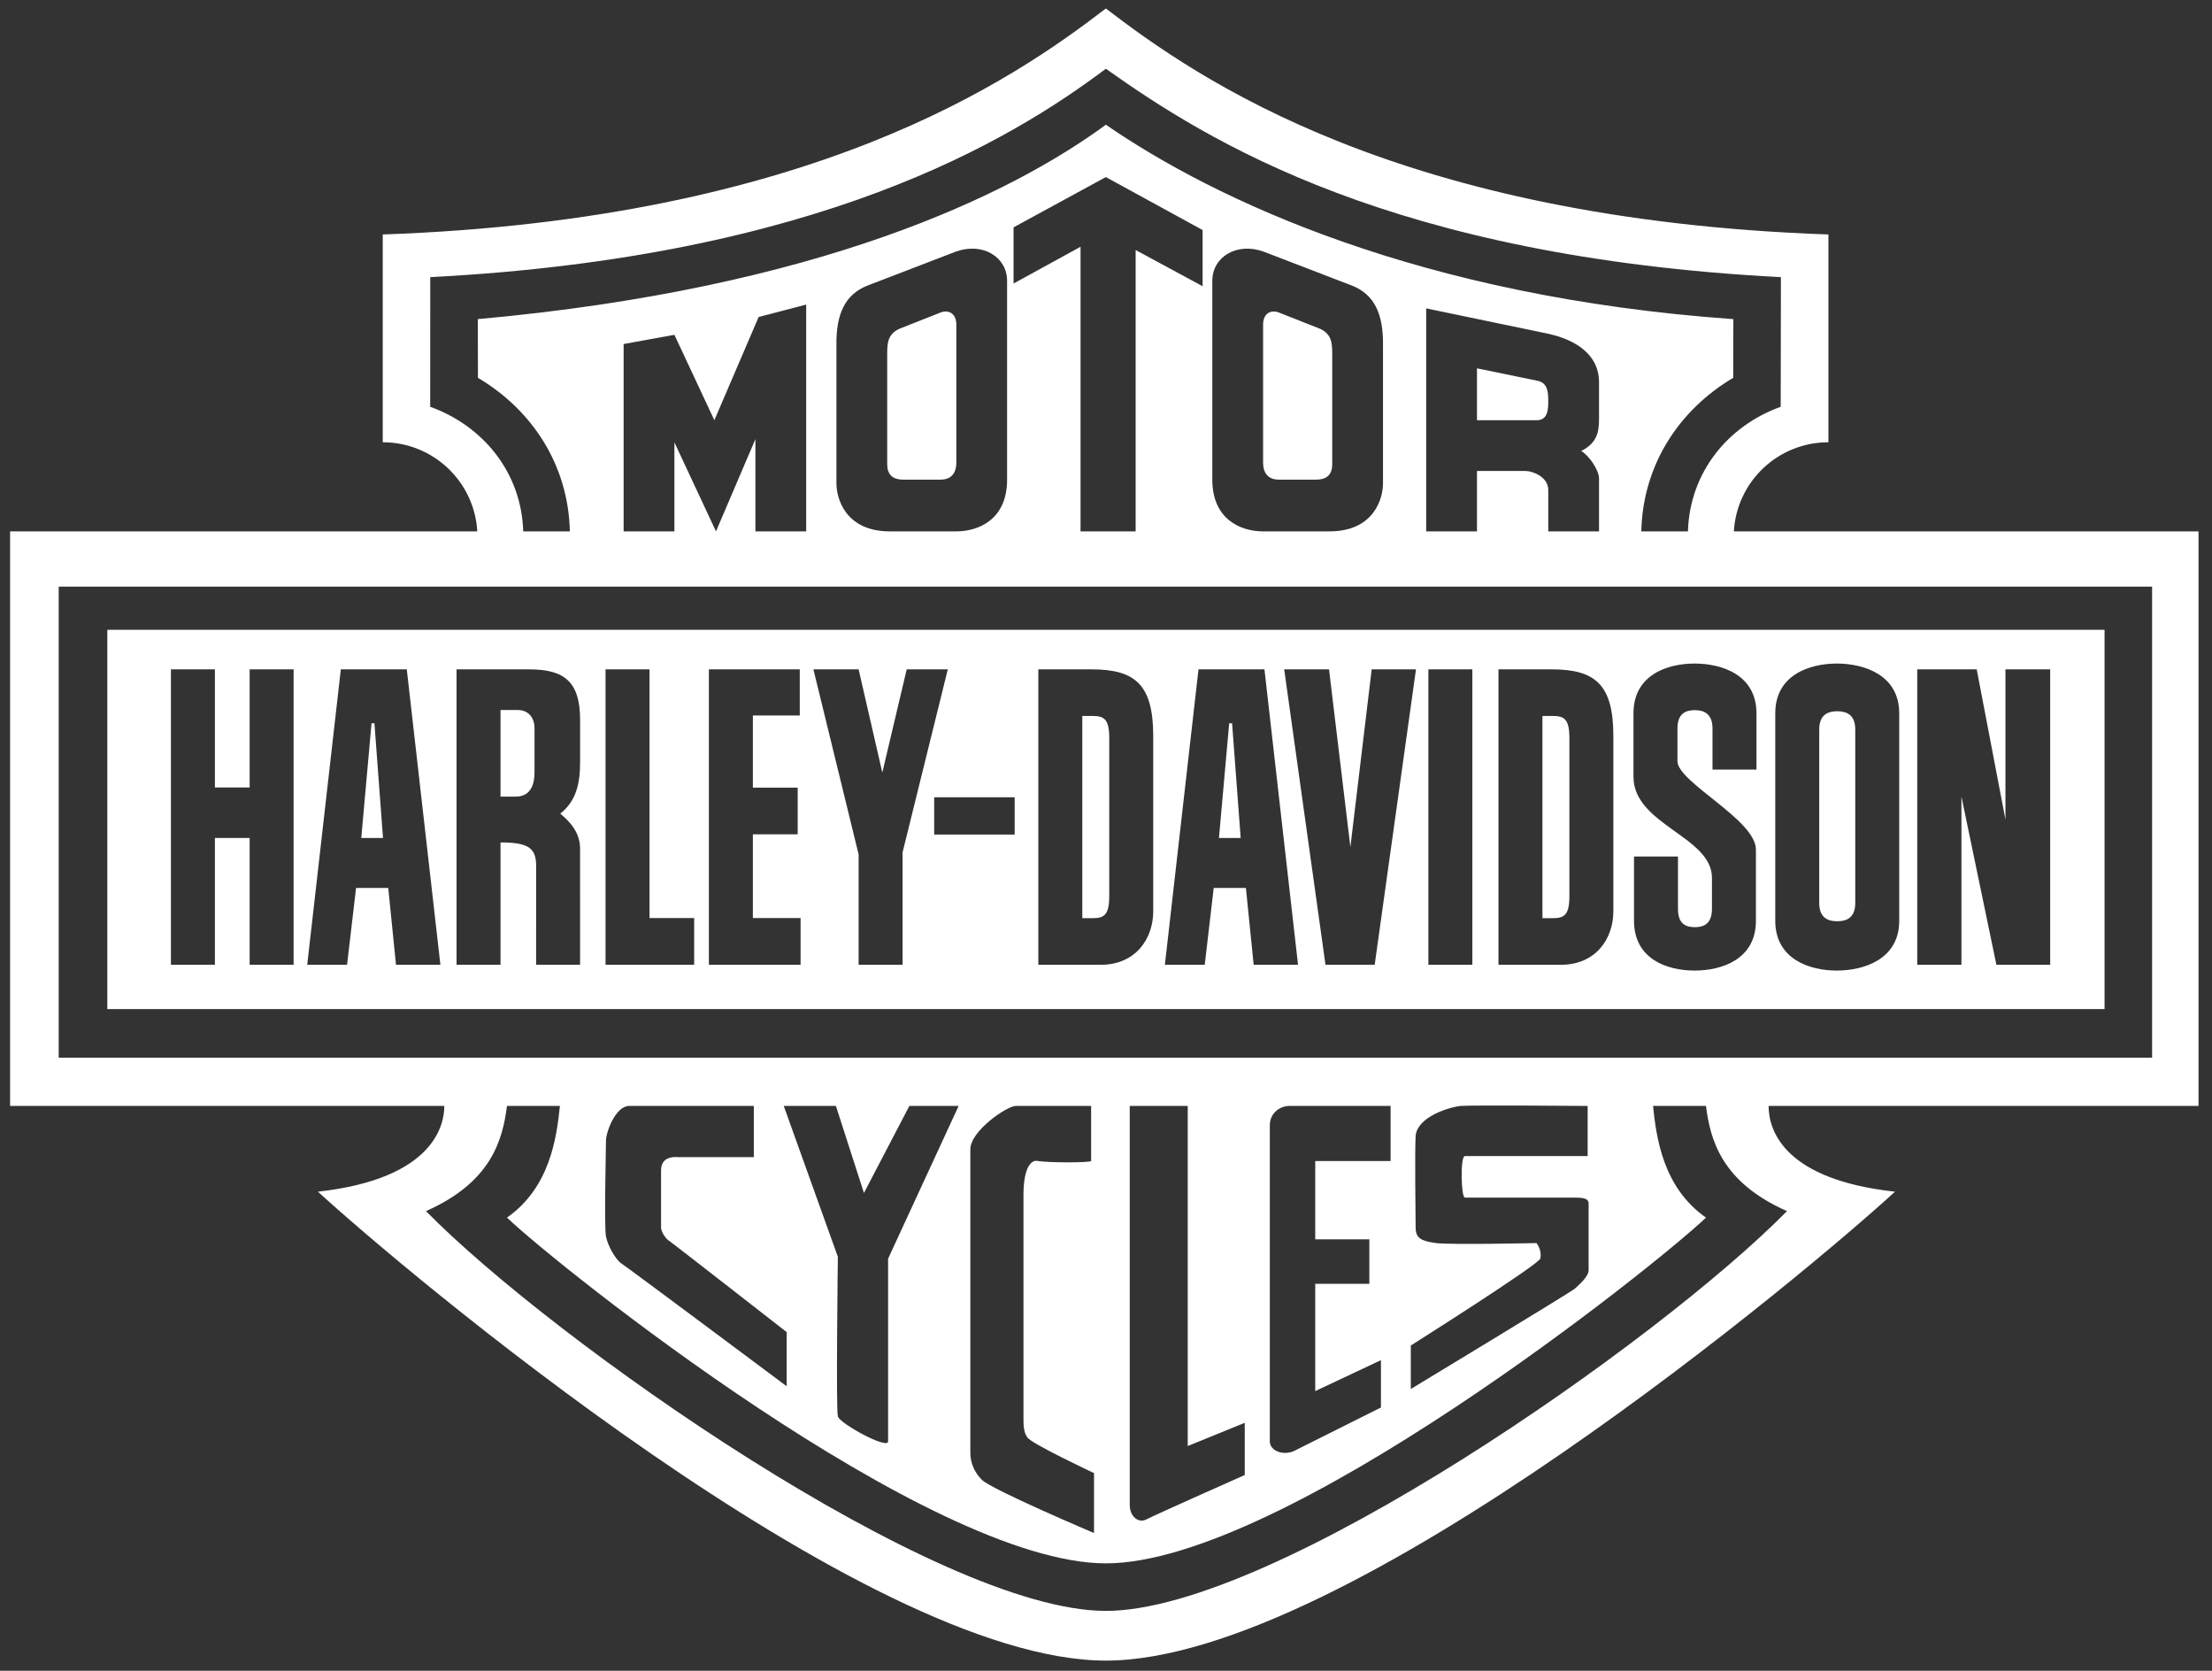 <?xml version="1.0" encoding="UTF-8"?>
<svg width="98px" height="74px" viewBox="0 0 98 74" version="1.1" xmlns="http://www.w3.org/2000/svg" xmlns:xlink="http://www.w3.org/1999/xlink">
    <rect x="0" y="0" width="98" height="74" fill="#333333" stroke="none"/>
    <title>harley-davidson-seeklogo</title>
    <g id="Page-1" stroke="none" stroke-width="1" fill="none" fill-rule="evenodd">
        <g id="Extra-Large-Copy-6" transform="translate(-1086, -640)" fill="#FFFFFF">
            <g id="harley-davidson-seeklogo" transform="translate(1086.447, 640.376)">
                <path d="M96.956,23.159 L76.37,23.159 C76.497,20.955 78.324,19.212 80.559,19.212 L80.559,10.009 C61.543,9.343 52.643,3.138 48.547,2.27373675e-13 C44.451,3.138 35.527,9.343 16.51,10.009 L16.51,19.212 C18.745,19.212 20.572,20.955 20.699,23.159 L0,23.159 L0,48.607 L19.238,48.607 C19.238,49.421 18.808,51.829 13.639,52.404 C17.18,55.658 37.828,73.173 48.547,73.173 C59.267,73.173 79.967,55.658 83.509,52.404 C78.675,51.878 77.909,49.756 77.909,48.607 L96.956,48.607 L96.956,23.159 Z M18.612,17.64 L18.615,11.899 C35.824,11.007 44.316,5.843 48.547,2.669 C53.085,5.888 61.245,11.007 78.454,11.899 L78.445,17.64 C76.104,18.485 74.414,20.545 74.335,23.159 L72.269,23.159 C72.336,20.2 73.954,17.772 76.341,16.358 L76.347,13.758 C62.452,12.779 53.379,8.472 48.547,5.148 C44.327,8.246 35.844,12.396 20.721,13.758 L20.728,16.358 C23.115,17.772 24.733,20.2 24.8,23.159 L22.734,23.159 C22.655,20.545 20.953,18.485 18.612,17.64 Z M70.396,20.819 L70.396,23.159 L68.147,23.159 L68.147,21.322 C68.147,20.747 67.453,20.484 67.142,20.484 L64.989,20.484 L64.989,23.159 L62.739,23.159 L62.739,13.282 L68.147,14.406 C68.913,14.574 70.396,15.076 70.396,16.56 L70.396,18.163 C70.396,18.737 70.324,19.24 69.607,19.598 C69.941,19.79 70.396,20.436 70.396,20.819 Z M60.825,14.933 L60.825,20.962 C60.849,21.705 60.418,23.159 58.456,23.159 L55.513,23.159 C54.532,23.159 53.263,22.637 53.263,20.867 L53.263,12.061 C53.263,11.009 54.34,10.338 55.537,10.769 L59.461,12.277 C60.418,12.66 60.849,13.497 60.825,14.933 Z M44.458,12.181 L44.458,9.693 L48.547,7.467 L52.833,9.812 L52.833,12.3 L49.866,10.698 L49.866,23.159 L47.425,23.159 L47.425,10.554 L44.458,12.181 Z M44.171,12.061 L44.171,20.867 C44.171,22.637 42.903,23.159 41.922,23.159 L38.979,23.159 C37.017,23.159 36.586,21.705 36.61,20.962 L36.61,14.933 C36.586,13.497 37.017,12.66 37.974,12.277 L41.898,10.769 C43.094,10.338 44.171,11.009 44.171,12.061 Z M31.274,23.159 L29.432,19.216 L29.432,23.159 L27.182,23.159 L27.182,14.861 L29.432,14.454 L31.202,18.235 L33.164,13.665 L35.27,13.114 L35.27,23.159 L33.021,23.159 L33.021,19.072 L31.274,23.159 Z M78.723,53.265 C73.076,59.008 56.013,70.972 48.547,70.972 C41.082,70.972 24.071,59.008 18.425,53.265 C21.344,51.973 21.822,50.091 22.014,48.607 L24.359,48.607 C24.215,49.995 23.928,52.212 22.014,53.553 C24.215,55.658 40.699,68.866 48.547,68.866 C56.396,68.866 72.933,55.658 75.134,53.553 C73.22,52.212 72.933,49.995 72.789,48.607 L75.134,48.607 C75.326,50.091 75.804,51.973 78.723,53.265 Z M29.226,54.6 C29.354,54.685 34.406,58.624 34.406,58.624 L34.406,61.022 C34.406,61.022 27.299,55.713 27.085,55.585 C26.828,55.414 26.485,54.814 26.4,54.386 C26.314,53.958 26.4,50.533 26.4,50.147 C26.4,49.762 26.828,48.607 27.427,48.607 L32.95,48.607 L32.95,50.875 L29.654,50.875 C29.14,50.832 28.84,51.004 28.84,51.474 L28.84,54 C28.84,54.172 29.054,54.514 29.226,54.6 Z M34.276,48.607 L36.587,48.607 L37.829,52.461 L39.841,48.607 L42.024,48.607 L38.899,55.372 L38.899,63.463 C38.899,63.849 36.715,62.65 36.673,62.351 C36.587,62.051 36.673,55.287 36.673,55.287 L34.276,48.607 Z M45.068,63.285 C45.197,63.542 48.022,64.869 48.022,64.869 L48.022,67.523 C48.022,67.523 43.484,65.597 43.056,65.168 C42.585,64.698 42.543,64.184 42.543,63.97 L42.543,50.527 C42.543,49.713 44.169,48.607 44.555,48.607 L47.894,48.607 L47.894,51.041 C47.894,51.126 45.968,51.126 45.497,51.041 C45.239,50.998 44.897,51.34 44.897,52.539 L44.897,62.472 C44.897,62.686 44.897,63.071 45.068,63.285 Z M54.7,62.642 L54.7,64.954 C54.7,64.954 50.932,66.624 50.333,66.923 C49.991,67.095 49.605,66.795 49.605,66.281 L49.605,48.607 L52.174,48.607 L52.174,63.67 L54.7,62.642 Z M60.22,54.514 L60.22,56.484 L57.823,56.484 L57.823,61.236 L60.734,59.866 L60.734,61.963 L56.881,63.89 C56.41,64.104 55.811,63.89 55.811,63.462 L55.811,49.462 C55.811,48.906 56.282,48.607 56.667,48.607 L61.162,48.607 L61.162,51.046 L57.823,51.046 L57.823,54.514 L60.22,54.514 Z M67.622,54.68 C67.622,54.68 63.855,54.765 63.17,54.68 C62.528,54.594 62.271,54.466 62.271,53.995 C62.271,53.567 62.228,50.741 62.271,49.927 C62.356,49.114 63.641,48.693 64.24,48.607 C64.797,48.565 69.892,48.607 69.892,48.607 L69.892,50.827 L64.454,50.827 C64.24,50.827 64.283,52.667 64.454,52.667 L69.335,52.667 C70.02,52.667 69.934,52.838 69.934,53.139 L69.934,55.878 C69.934,56.178 69.506,56.521 69.335,56.692 C69.207,56.82 62.057,61.144 62.057,61.144 L62.057,59.218 C62.057,59.218 67.751,55.621 67.794,55.364 C67.879,54.979 67.622,54.68 67.622,54.68 Z M94.899,46.47 L2.154,46.47 L2.154,25.605 L94.899,25.605 L94.899,46.47 Z M39.385,14.191 L41.204,13.473 C41.539,13.33 41.922,13.473 41.922,13.999 L41.922,20.125 C41.922,20.532 41.73,20.867 41.228,20.867 L39.577,20.867 C39.051,20.867 38.859,20.604 38.859,20.173 L38.859,15.292 C38.859,14.765 38.907,14.43 39.385,14.191 Z M58.576,15.292 L58.576,20.173 C58.576,20.604 58.384,20.867 57.858,20.867 L56.207,20.867 C55.704,20.867 55.513,20.532 55.513,20.125 L55.513,13.999 C55.513,13.473 55.896,13.33 56.231,13.473 L58.049,14.191 C58.528,14.43 58.576,14.765 58.576,15.292 Z M67.668,16.488 C68.147,16.584 68.147,17.038 68.147,17.445 C68.147,17.852 68.075,18.235 67.645,18.235 L64.989,18.235 L64.989,15.938 L67.668,16.488 Z M4.307,27.519 L4.307,44.316 L92.793,44.316 L92.793,27.519 L4.307,27.519 Z M12.561,42.354 L10.613,42.354 L10.613,36.738 L9.074,36.738 L9.074,42.354 L7.126,42.354 L7.126,29.27 L9.074,29.27 L9.074,34.502 L10.613,34.502 L10.613,29.27 L12.561,29.27 L12.561,42.354 Z M17.097,42.354 L16.754,38.951 L15.328,38.951 L14.929,42.354 L13.164,42.354 L14.653,29.27 L17.575,29.27 L19.064,42.354 L17.097,42.354 Z M25.254,33.368 C25.254,34.342 25.077,35.104 24.377,35.658 C24.478,35.774 25.229,36.275 25.252,37.161 L25.253,42.354 L23.305,42.354 L23.306,37.978 C23.306,37.188 22.971,36.936 21.728,36.936 L21.728,42.354 L19.78,42.354 L19.78,29.27 L22.999,29.27 C24.562,29.27 25.254,29.821 25.254,31.512 L25.254,33.368 Z M30.307,42.354 L26.381,42.354 L26.381,29.27 L28.329,29.27 L28.329,40.286 L30.307,40.286 L30.307,42.354 Z M35.022,42.354 L30.96,42.354 L30.96,29.27 L34.986,29.27 L34.986,31.314 L32.908,31.314 L32.908,34.509 L34.894,34.509 L34.894,36.577 L32.908,36.577 L32.908,40.286 L35.022,40.286 L35.022,42.354 Z M39.541,42.354 L37.593,42.354 L37.593,37.466 L35.59,29.27 L37.593,29.27 L38.643,33.841 L39.724,29.27 L41.544,29.27 L39.541,37.374 L39.541,42.354 Z M44.506,36.587 L40.941,36.587 L40.941,34.936 L44.506,34.936 L44.506,36.587 Z M50.645,39.983 C50.645,41.233 49.836,42.354 48.329,42.354 L45.555,42.354 L45.555,29.27 L47.907,29.27 C49.836,29.27 50.645,29.932 50.645,32.228 L50.645,39.983 Z M55.095,42.354 L54.751,38.951 L53.325,38.951 L52.927,42.354 L51.162,42.354 L52.651,29.27 L55.573,29.27 L57.061,42.354 L55.095,42.354 Z M60.457,42.354 L58.277,42.354 L56.448,29.27 L58.434,29.27 L59.38,37.138 L60.324,29.27 L62.286,29.27 L60.457,42.354 Z M64.784,42.354 L62.836,42.354 L62.836,29.27 L64.784,29.27 L64.784,42.354 Z M71.031,39.983 C71.031,41.233 70.223,42.354 68.716,42.354 L65.941,42.354 L65.941,29.27 L68.293,29.27 C70.223,29.27 71.031,29.932 71.031,32.228 L71.031,39.983 Z M77.371,33.711 L75.423,33.711 L75.423,31.886 C75.423,31.224 75.03,31.077 74.644,31.077 C74.239,31.077 73.87,31.224 73.87,31.886 L73.87,33.335 C73.87,34.272 77.347,35.93 77.347,37.253 L77.347,40.406 C77.347,42.115 75.838,42.611 74.625,42.611 C73.431,42.611 71.946,42.115 71.946,40.406 L71.946,37.56 L73.894,37.56 L73.894,39.882 C73.894,40.543 74.239,40.69 74.644,40.69 C75.03,40.69 75.399,40.543 75.399,39.882 L75.399,38.504 C75.399,36.666 71.922,36.157 71.922,34.025 L71.922,31.218 C71.922,29.509 73.431,29.013 74.625,29.013 C75.838,29.013 77.371,29.509 77.371,31.218 L77.371,33.711 Z M83.696,40.406 C83.696,42.115 82.126,42.611 80.931,42.611 C79.737,42.611 78.204,42.115 78.204,40.406 L78.204,31.218 C78.204,29.509 79.737,29.013 80.931,29.013 C82.126,29.013 83.696,29.509 83.696,31.218 L83.696,40.406 Z M90.384,42.354 L88.001,42.354 L86.452,34.906 L86.452,42.354 L84.494,42.354 L84.494,29.27 L87.129,29.27 L88.402,35.922 L88.402,29.27 L90.384,29.27 L90.384,42.354 Z M15.559,36.739 L16.013,31.659 L16.142,31.659 L16.522,36.739 L15.559,36.739 Z M21.728,31.071 L22.499,31.071 C22.94,31.071 23.234,31.386 23.234,31.882 L23.234,33.846 C23.234,34.324 23.087,34.906 22.407,34.906 L21.728,34.906 L21.728,31.071 Z M47.503,31.334 L47.962,31.334 C48.458,31.334 48.697,31.463 48.697,32.308 L48.697,39.315 C48.697,40.161 48.458,40.29 47.962,40.29 L47.503,40.29 L47.503,31.334 Z M53.557,36.739 L54.011,31.659 L54.139,31.659 L54.52,36.739 L53.557,36.739 Z M67.889,31.334 L68.348,31.334 C68.845,31.334 69.083,31.463 69.083,32.308 L69.083,39.315 C69.083,40.161 68.845,40.29 68.348,40.29 L67.889,40.29 L67.889,31.334 Z M80.152,39.619 L80.152,31.934 C80.152,31.272 80.546,31.125 80.95,31.125 C81.354,31.125 81.748,31.272 81.748,31.934 L81.748,39.619 C81.748,40.28 81.354,40.427 80.95,40.427 C80.546,40.427 80.152,40.28 80.152,39.619 Z" id="Shape"></path>
            </g>
        </g>
    </g>
</svg>
